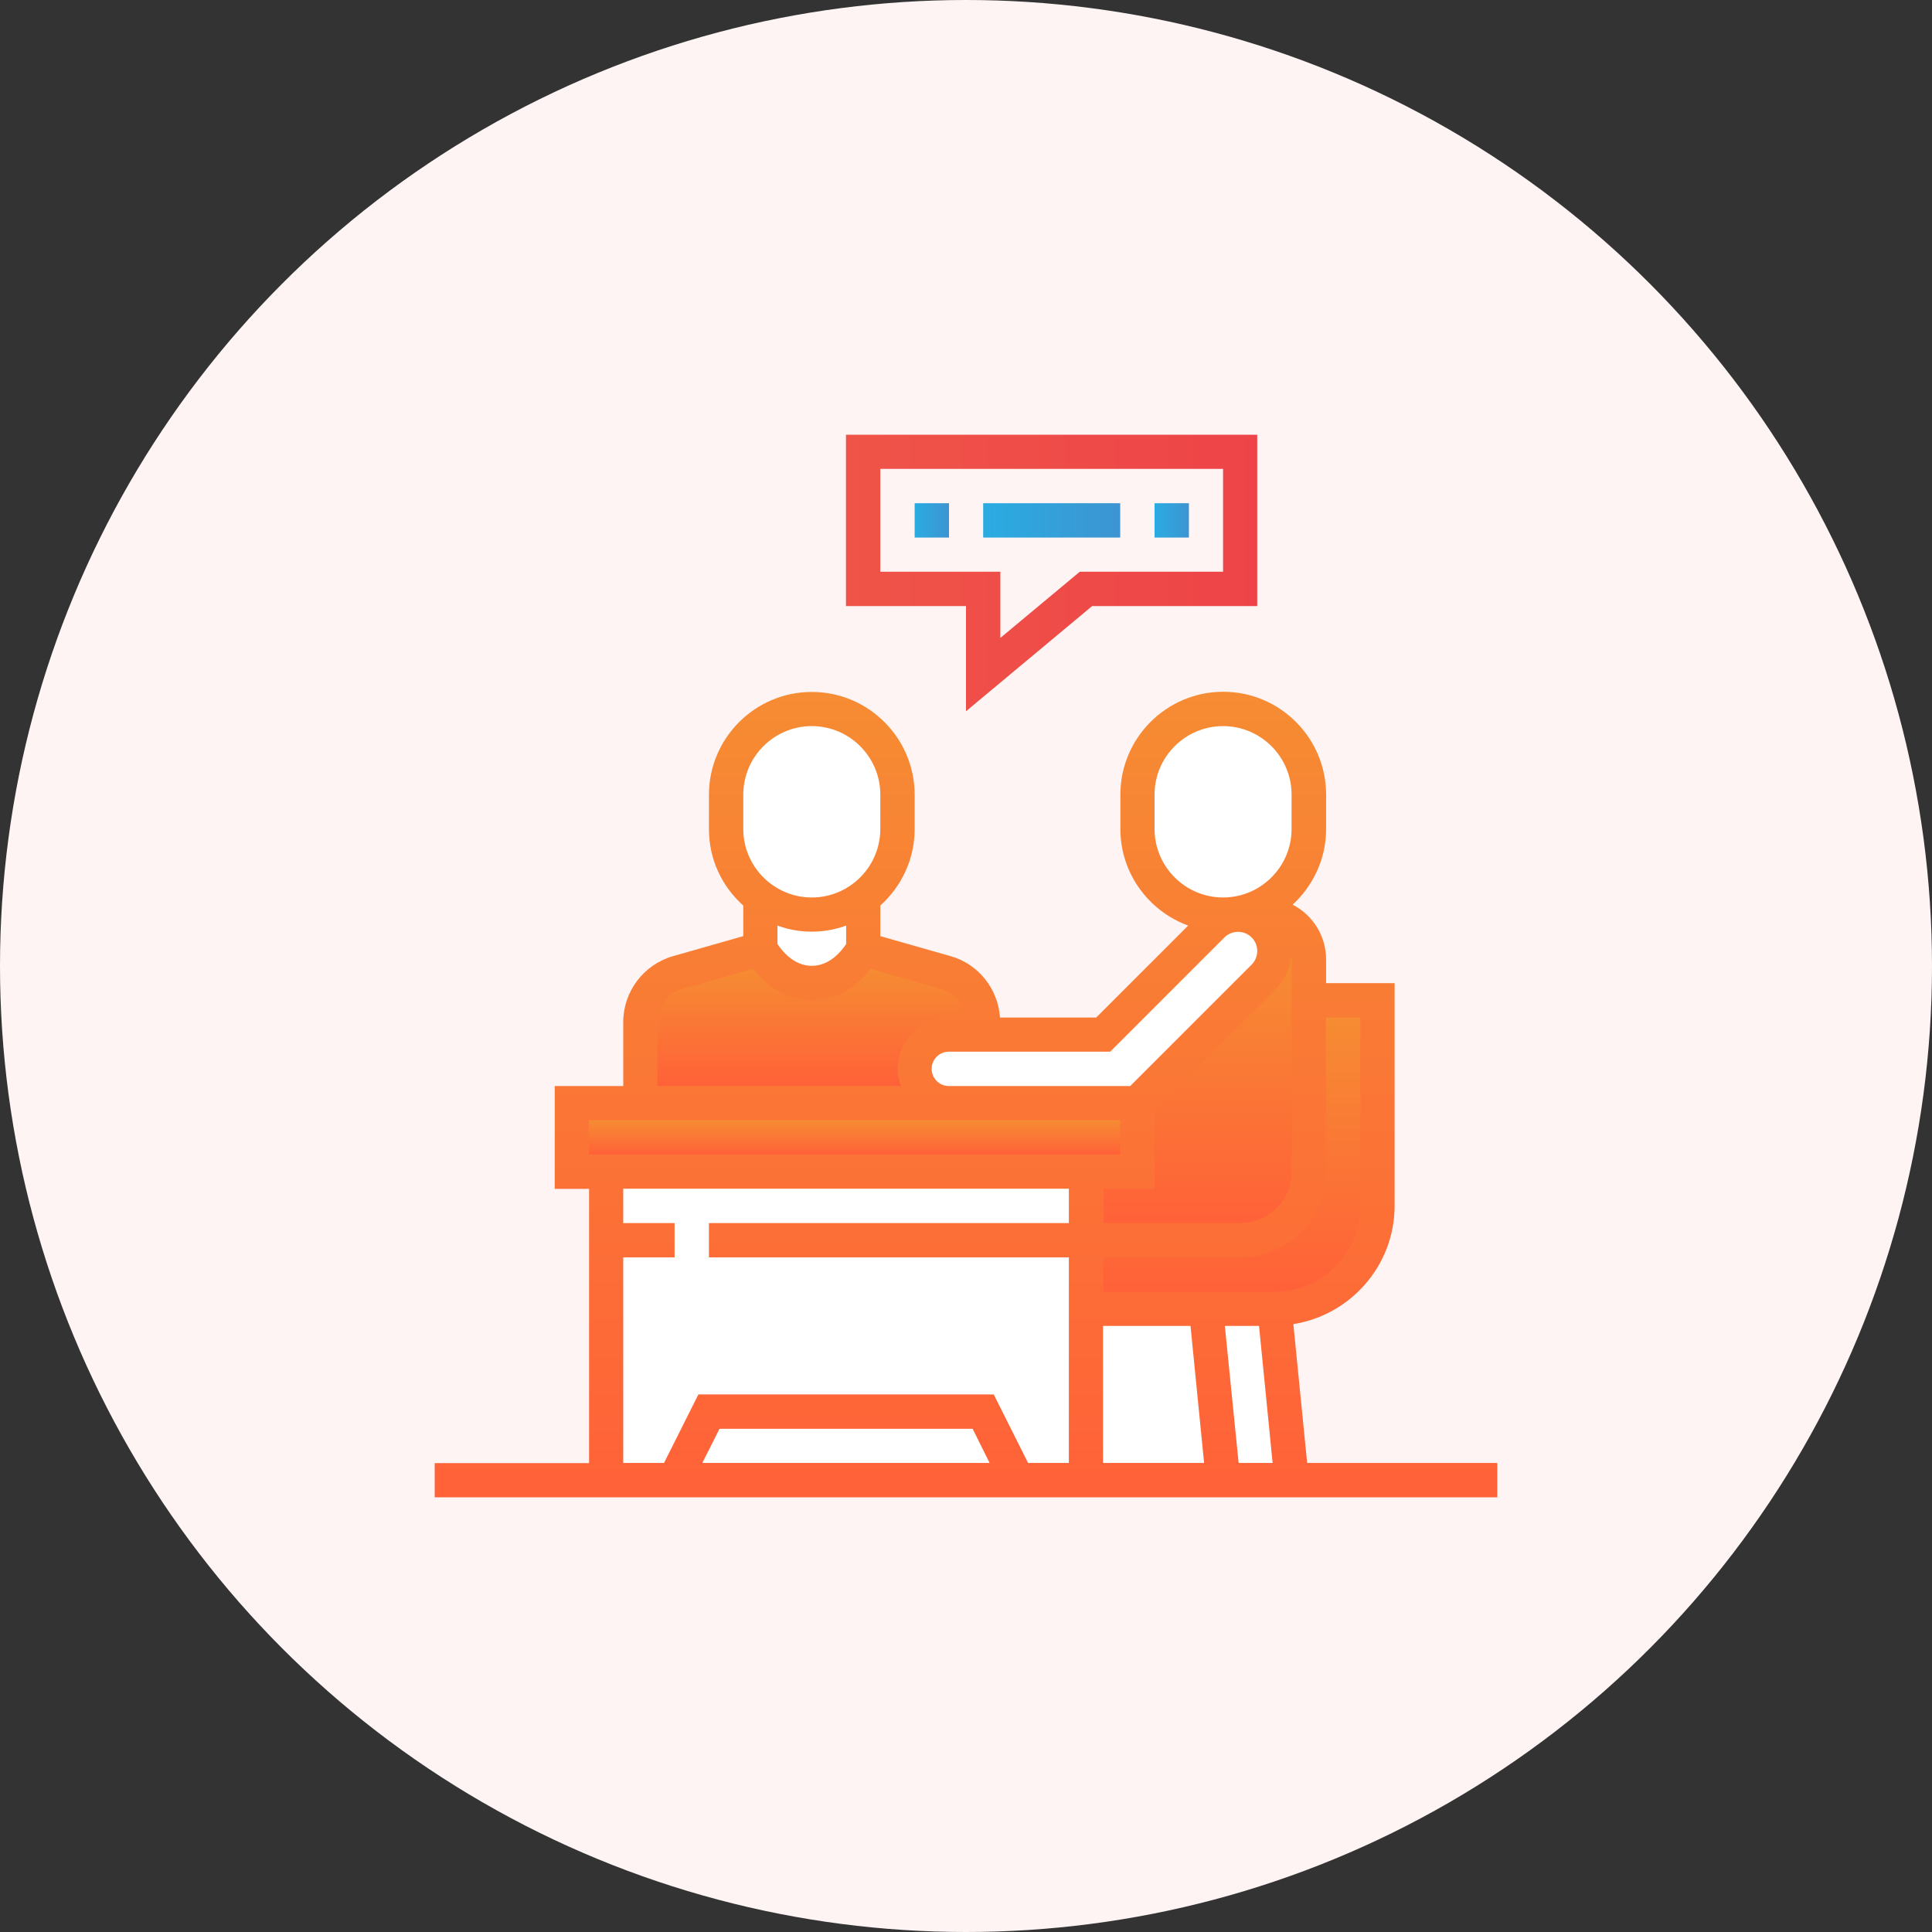 <?xml version="1.0" encoding="utf-8"?>
<!-- Generator: Adobe Illustrator 18.0.0, SVG Export Plug-In . SVG Version: 6.00 Build 0)  -->
<!DOCTYPE svg PUBLIC "-//W3C//DTD SVG 1.1//EN" "http://www.w3.org/Graphics/SVG/1.1/DTD/svg11.dtd">
<svg version="1.1" id="Layer_1" xmlns="http://www.w3.org/2000/svg" xmlns:xlink="http://www.w3.org/1999/xlink" x="0px" y="0px"
	 viewBox="0 0 1080 1080" enable-background="new 0 0 1080 1080" xml:space="preserve">
<rect x="0" y="0" width="1080" height="1080" fill="#333333" stroke="none"/>
<circle fill="#FEF4F4" cx="540" cy="540" r="540"/>
<g>
	<rect x="319.6" y="616.6" fill="#FFFFFF" width="316.2" height="38.3"/>
	<path fill="#FFFFFF" d="M549.6,789.1l19.2,38.3H377.1l19.2-38.3H549.6z M549.6,789.1"/>
	<path fill="#FFFFFF" d="M712.5,731.6l9.6,95.8h-38.3l-9.6-95.8H712.5z M712.5,731.6"/>
	<path fill="#FFFFFF" d="M769.9,559.2v115c0,31.7-25.8,57.5-57.5,57.5H607.1v-38.3h86.2c21.2,0,38.3-17.1,38.3-38.3v-95.8H769.9z
		 M769.9,559.2"/>
	<linearGradient id="SVGID_1_" gradientUnits="userSpaceOnUse" x1="607.064" y1="602.274" x2="731.613" y2="602.274">
		<stop  offset="0" style="stop-color:#F05348"/>
		<stop  offset="1" style="stop-color:#F04448"/>
	</linearGradient>
	<path fill="url(#SVGID_1_)" d="M706.5,545.9c3.8-3.8,5.9-9,5.9-14.4c0-5.6-2.3-10.7-5.9-14.4c-3-2.9-6.7-5-13.2-5.8v-0.1h13.2
		c3.9,0,7.8,0.9,11.2,2.7c8.5,4.2,13.9,12.9,13.9,22.4V655c0,21.2-17.1,38.3-38.3,38.3h-86.2V655h28.7v-38.3h-3.9
		c2.5,0,5-1.1,6.7-2.8L706.5,545.9z M706.5,545.9"/>
	<linearGradient id="SVGID_2_" gradientUnits="userSpaceOnUse" x1="357.968" y1="573.532" x2="549.581" y2="573.532">
		<stop  offset="0" style="stop-color:#00AFF0"/>
		<stop  offset="1" style="stop-color:#009BF0"/>
	</linearGradient>
	<path fill="url(#SVGID_2_)" d="M530.4,616.6H358v-45.4c0-12.8,8.5-24,20.9-27.6l46.2-13.2c0,0,9.6,19.2,28.7,19.2
		c19.2,0,28.7-19.2,28.7-19.2l46.2,13.2c12.4,3.5,20.9,14.8,20.9,27.6v7.1h-19.2c-5.3,0-10.1,2.1-13.5,5.7
		c-3.5,3.5-5.7,8.2-5.7,13.5C511.3,608,519.9,616.6,530.4,616.6L530.4,616.6z M530.4,616.6"/>
	<linearGradient id="SVGID_3_" gradientUnits="userSpaceOnUse" x1="472.935" y1="320.291" x2="702.871" y2="320.291">
		<stop  offset="0" style="stop-color:#EF5448"/>
		<stop  offset="1" style="stop-color:#EE4448"/>
	</linearGradient>
	<path fill="url(#SVGID_3_)" d="M540,397.6l70.5-58.8h92.3V243H472.9v95.8H540V397.6z M492.1,319.6v-57.5h191.6v57.5h-80.1l-44.4,37
		v-37H492.1z M492.1,319.6"/>
	<linearGradient id="SVGID_4_" gradientUnits="userSpaceOnUse" x1="511.258" y1="290.903" x2="530.419" y2="290.903">
		<stop  offset="0" style="stop-color:#2AACE2"/>
		<stop  offset="1" style="stop-color:#3D94D1"/>
	</linearGradient>
	<rect x="511.3" y="281.3" fill="url(#SVGID_4_)" width="19.2" height="19.2"/>
	<linearGradient id="SVGID_5_" gradientUnits="userSpaceOnUse" x1="549.581" y1="290.903" x2="626.226" y2="290.903">
		<stop  offset="0" style="stop-color:#2AACE2"/>
		<stop  offset="1" style="stop-color:#3D94D1"/>
	</linearGradient>
	<rect x="549.6" y="281.3" fill="url(#SVGID_5_)" width="76.6" height="19.2"/>
	<linearGradient id="SVGID_6_" gradientUnits="userSpaceOnUse" x1="645.387" y1="290.903" x2="664.548" y2="290.903">
		<stop  offset="0" style="stop-color:#2AACE2"/>
		<stop  offset="1" style="stop-color:#3D94D1"/>
	</linearGradient>
	<rect x="645.4" y="281.3" fill="url(#SVGID_6_)" width="19.2" height="19.2"/>
	<linearGradient id="SVGID_7_" gradientUnits="userSpaceOnUse" x1="540" y1="386.71" x2="540" y2="837">
		<stop  offset="0" style="stop-color:#F68C33"/>
		<stop  offset="1" style="stop-color:#FF6138"/>
	</linearGradient>
	<path fill="url(#SVGID_7_)" d="M730.7,817.8l-7.7-77.6c32-5.1,56.6-32.8,56.6-66.2V549.6h-38.3v-13.2c0-13-7.2-24.7-18.7-30.7
		c11.4-10.5,18.7-25.5,18.7-42.3v-19.2c0-31.7-25.8-57.5-57.5-57.5s-57.5,25.8-57.5,57.5v19.2c0,24.8,15.8,45.9,37.9,54l-51.4,51.4
		H559c-1.1-16-12-29.9-27.6-34.3l-39.3-11.2v-17.1c11.7-10.5,19.2-25.8,19.2-42.7v-19.2c0-31.7-25.8-57.5-57.5-57.5
		s-57.5,25.8-57.5,57.5v19.2c0,17,7.4,32.2,19.2,42.7v17.1l-39.3,11.2c-16.4,4.7-27.8,19.8-27.8,36.8v35.8h-38.3v57.5h19.2v153.3
		H243V837h594v-19.2H730.7z"/>
	<linearGradient id="SVGID_8_" gradientUnits="userSpaceOnUse" x1="669.339" y1="534.349" x2="669.339" y2="683.71">
		<stop  offset="0" style="stop-color:#F68C33"/>
		<stop  offset="1" style="stop-color:#FF6138"/>
	</linearGradient>
	<path fill="url(#SVGID_8_)" d="M645.4,664.5v-43.9l67.9-67.9c4.9-4.9,7.8-11.5,8.5-18.4c0.1,0.7,0.3,1.3,0.3,2V655
		c0,15.8-12.9,28.7-28.7,28.7h-76.6v-19.2H645.4z"/>
	<polygon fill="#FFFFFF" points="616.6,741.2 665.5,741.2 673.1,817.8 616.6,817.8 	"/>
	<polygon fill="#FFFFFF" points="684.7,741.2 703.8,741.2 711.4,817.8 692.4,817.8 	"/>
	<linearGradient id="SVGID_9_" gradientUnits="userSpaceOnUse" x1="688.5" y1="568.742" x2="688.5" y2="722.032">
		<stop  offset="0" style="stop-color:#F68C33"/>
		<stop  offset="1" style="stop-color:#FF6138"/>
	</linearGradient>
	<path fill="url(#SVGID_9_)" d="M741.2,655v-86.2h19.2v105.4c0,26.4-21.5,47.9-47.9,47.9h-95.8v-19.2h76.6
		C719.7,702.9,741.2,681.4,741.2,655L741.2,655z"/>
	<path fill="#FFFFFF" d="M645.4,463.4v-19.2c0-21.1,17.2-38.3,38.3-38.3c21.1,0,38.3,17.2,38.3,38.3v19.2
		c0,21.1-17.2,38.3-38.3,38.3C662.6,501.7,645.4,484.5,645.4,463.4L645.4,463.4z"/>
	<path fill="#FFFFFF" d="M620.6,587.9l63.9-63.9c2-2,4.8-3.1,7.6-3.1c5.9,0,10.7,4.8,10.7,10.7c0,2.8-1.1,5.6-3.1,7.6l-67.9,67.9
		H530.4c-5.3,0-9.6-4.3-9.6-9.6c0-5.3,4.3-9.6,9.6-9.6H620.6z"/>
	<path fill="#FFFFFF" d="M415.5,444.2c0-21.1,17.2-38.3,38.3-38.3c21.1,0,38.3,17.2,38.3,38.3v19.2c0,21.1-17.2,38.3-38.3,38.3
		c-21.1,0-38.3-17.2-38.3-38.3V444.2z"/>
	<path fill="#FFFFFF" d="M453.8,520.8c6.7,0,13.2-1.2,19.2-3.4v10.3c-2.4,3.7-9,12.2-19.2,12.2c-10.2,0-16.8-8.6-19.2-12.2v-10.3
		C440.6,519.6,447,520.8,453.8,520.8L453.8,520.8z"/>
	<linearGradient id="SVGID_10_" gradientUnits="userSpaceOnUse" x1="453.568" y1="541.553" x2="453.568" y2="607.055">
		<stop  offset="0" style="stop-color:#F68C33"/>
		<stop  offset="1" style="stop-color:#FF6138"/>
	</linearGradient>
	<path fill="url(#SVGID_10_)" d="M367.5,571.3c0-8.5,5.7-16.1,13.9-18.4l39.5-11.3c5.6,7.2,16.4,17.6,32.9,17.6s27.3-10.4,32.9-17.6
		l39.5,11.3c7.3,2.1,12.5,8.5,13.5,15.9h-9.2c-15.8,0-28.7,12.9-28.7,28.7c0,3.4,0.7,6.6,1.8,9.6H367.5V571.3z"/>
	<linearGradient id="SVGID_11_" gradientUnits="userSpaceOnUse" x1="477.726" y1="626.226" x2="477.726" y2="645.387">
		<stop  offset="0" style="stop-color:#F68C33"/>
		<stop  offset="1" style="stop-color:#FF6138"/>
	</linearGradient>
	<rect x="329.2" y="626.2" fill="url(#SVGID_11_)" width="297" height="19.2"/>
	<polygon fill="#FFFFFF" points="348.4,702.9 377.1,702.9 377.1,683.7 348.4,683.7 348.4,664.5 597.5,664.5 597.5,683.7 
		396.3,683.7 396.3,702.9 597.5,702.9 597.5,817.8 574.7,817.8 555.5,779.5 390.4,779.5 371.2,817.8 348.4,817.8 	"/>
	<polygon fill="#FFFFFF" points="553.2,817.8 392.6,817.8 402.2,798.7 543.7,798.7 	"/>
	<linearGradient id="SVGID_12_" gradientUnits="userSpaceOnUse" x1="553.239" y1="817.839" x2="553.239" y2="817.839">
		<stop  offset="0" style="stop-color:#F68C33"/>
		<stop  offset="1" style="stop-color:#FF6138"/>
	</linearGradient>
	<path fill="url(#SVGID_12_)" d="M553.2,817.8"/>
</g>
</svg>
